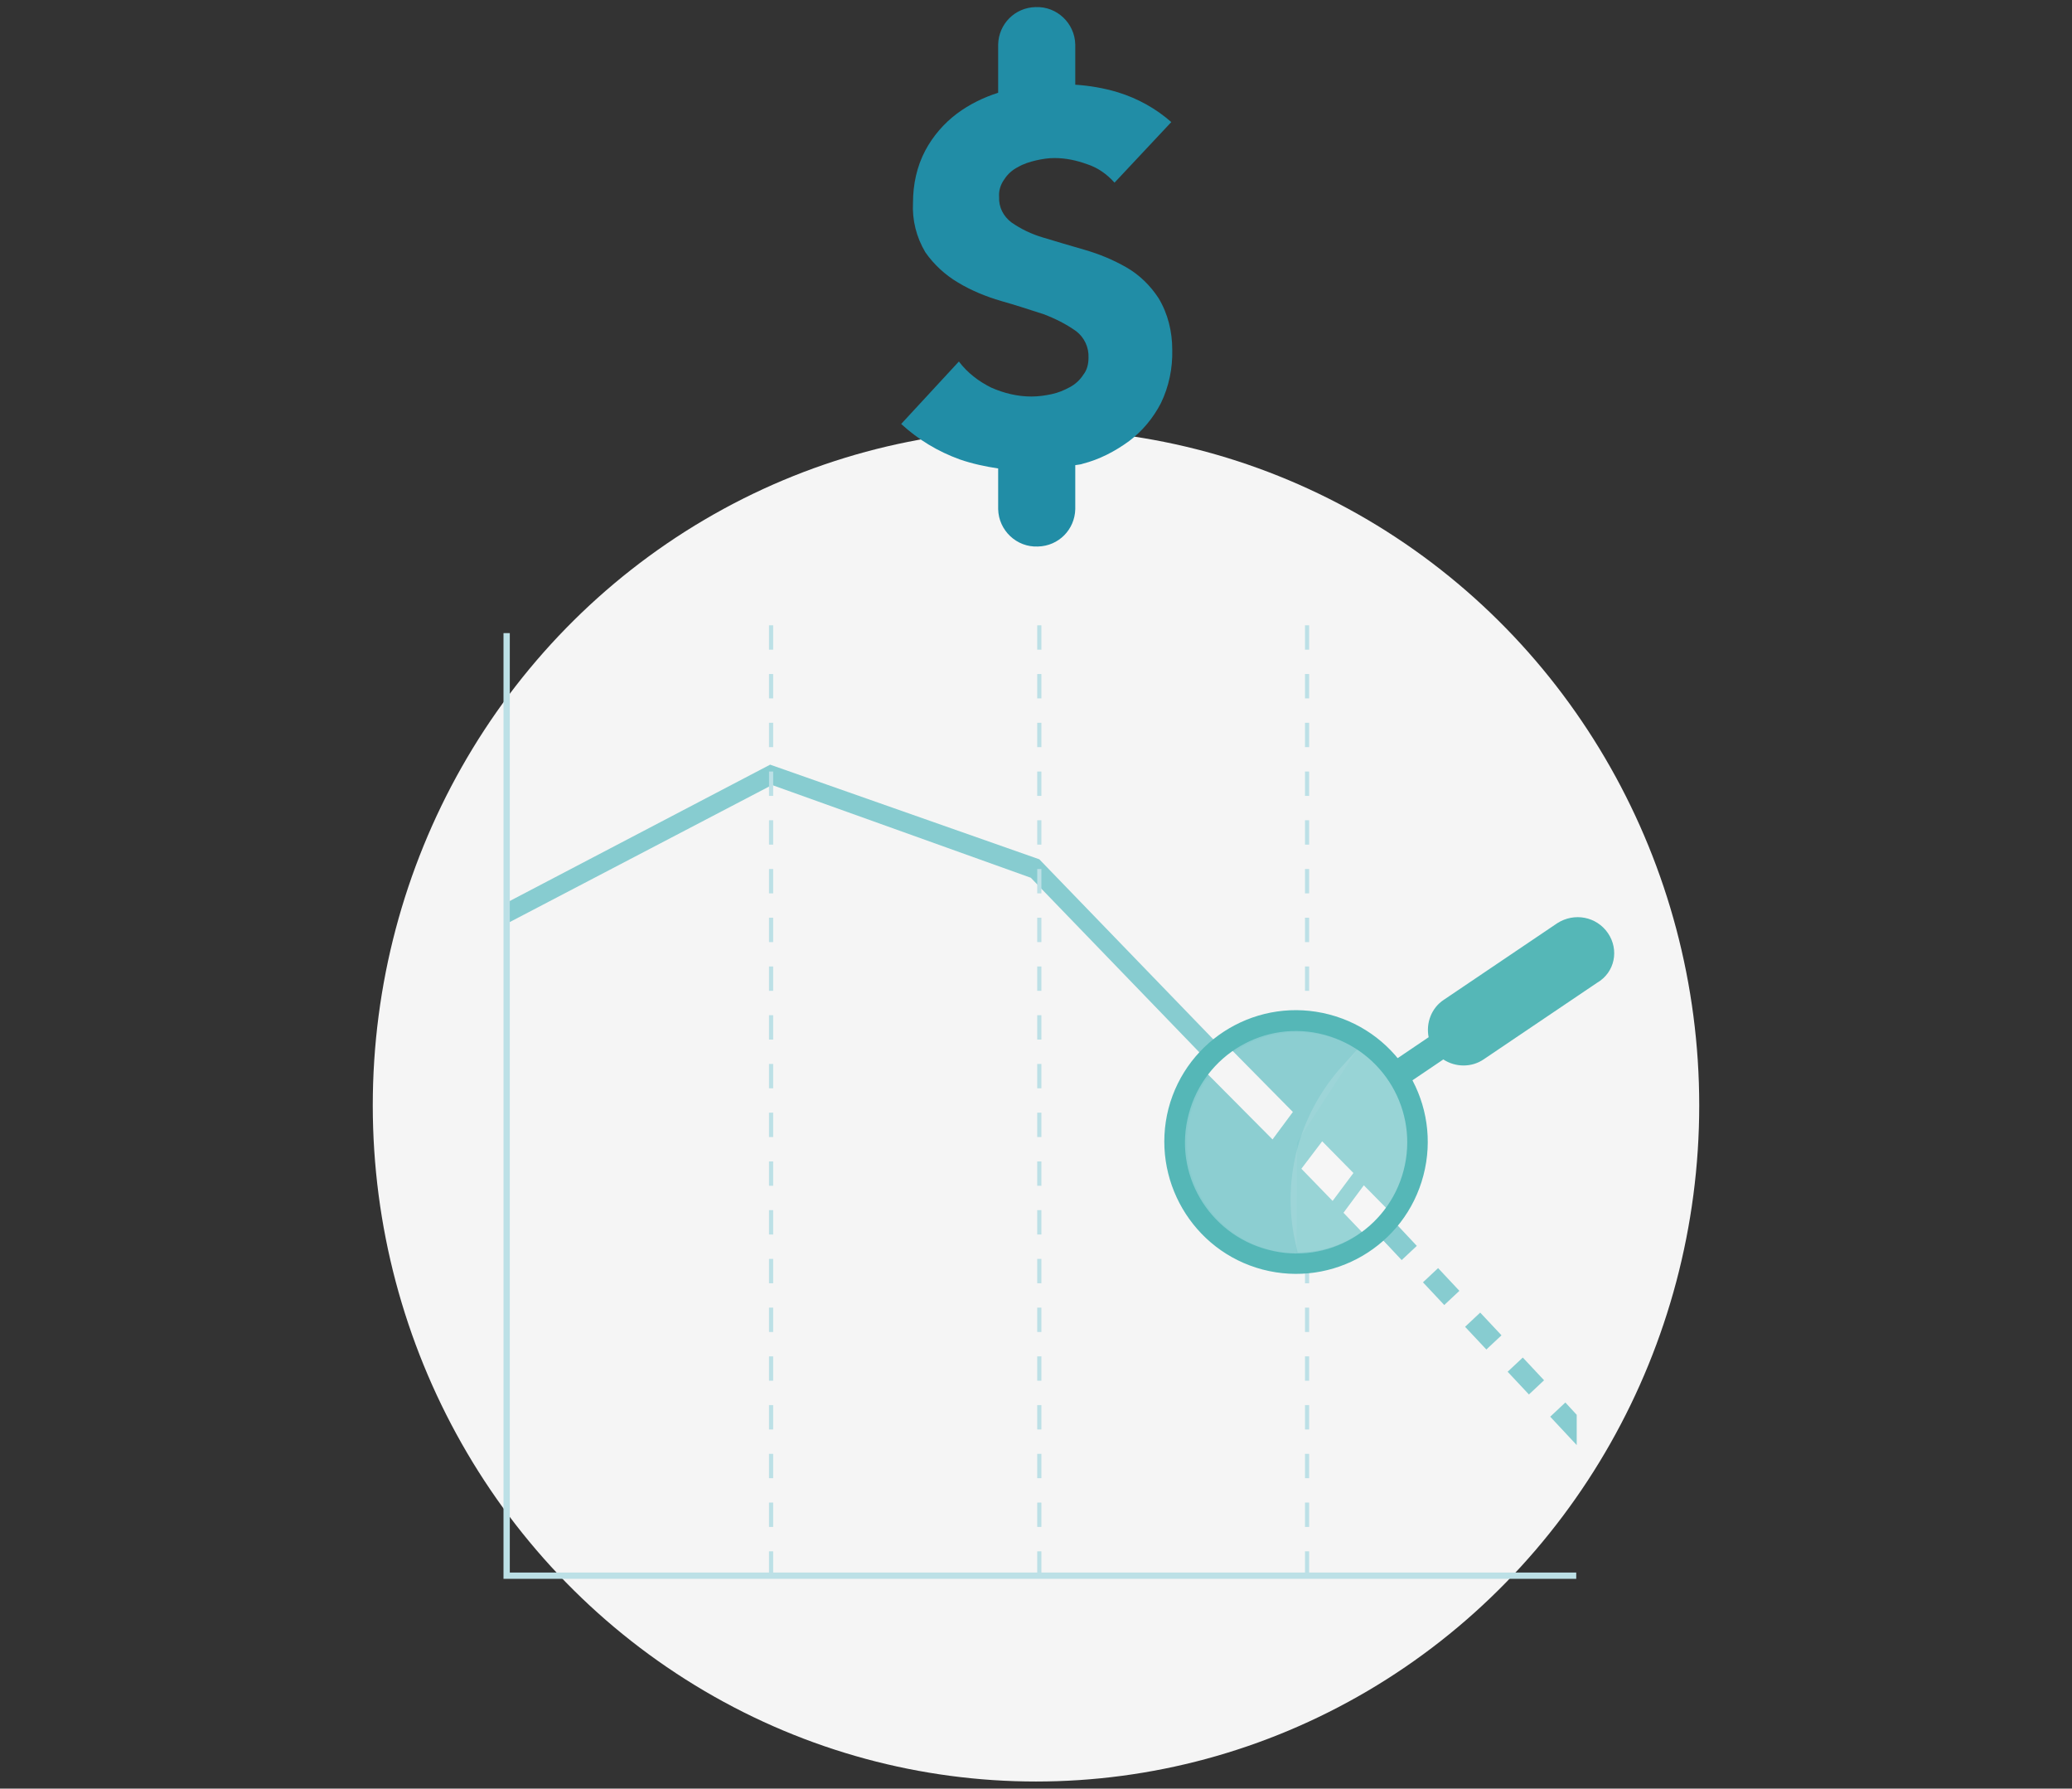 <?xml version="1.0" encoding="utf-8"?>
<!-- Generator: Adobe Illustrator 26.0.3, SVG Export Plug-In . SVG Version: 6.00 Build 0)  -->
<svg version="1.1" id="Layer_1" xmlns="http://www.w3.org/2000/svg" xmlns:xlink="http://www.w3.org/1999/xlink" x="0px" y="0px"
	 viewBox="0 0 438 378" style="enable-background:new 0 0 438 378;" xml:space="preserve">
<rect x="0" y="0" width="438" height="378" fill="#333333" stroke="none"/>
<style type="text/css">
	.st0{fill:#F5F5F5;}
	.st1{fill:#87CCD0;}
	.st2{fill:#218DA6;}
	.st3{fill:none;stroke:#BCE0E6;stroke-width:0.88;stroke-miterlimit:10;stroke-dasharray:5.15,5.15;}
	.st4{fill:none;stroke:#BCE0E6;stroke-width:1.33;stroke-miterlimit:10;}
	.st5{fill:#86CCCF;}
	.st6{opacity:5.000000e-02;fill:#FFFFFF;enable-background:new    ;}
	.st7{opacity:0.15;fill:#FFFFFF;enable-background:new    ;}
	.st8{fill:#55B7B7;}
</style>
<g>
	<g id="BG">
		<ellipse class="st0" cx="219" cy="233.6" rx="140.2" ry="142.9"/>
	</g>
	<g id="illustration">
		<path class="st1" d="M333.3,305.4l-5.6-6l3.2-3l2.4,2.6 M323.2,294.7l-4.5-4.8l3.2-3l4.5,4.8L323.2,294.7z M314.2,285.2l-4.5-4.8
			l3.2-3l4.5,4.8L314.2,285.2z M305.3,275.8l-4.5-4.8l3.2-3l4.5,4.8L305.3,275.8z M296.3,266.3l-4.5-4.8l3.2-3l4.5,4.8L296.3,266.3z
			"/>
		<polygon class="st1" points="254.5,223.4 217.9,185.5 163.2,165.9 107.5,195 107.4,190.6 162.8,161.6 219.7,181.6 257.4,220.6 		
			"/>
		<path class="st2" d="M244.9,63c-1.7-2.6-4-4.9-6.8-6.5c-2.8-1.6-5.7-2.8-8.8-3.7c-3.2-0.9-6.1-1.8-8.8-2.6
			c-2.4-0.7-4.7-1.8-6.7-3.2c-1.7-1.3-2.7-3.2-2.6-5.4c-0.1-1.3,0.3-2.6,1.1-3.7c0.7-1.1,1.7-2,2.9-2.6c1.2-0.7,2.5-1.1,3.8-1.4
			c1.3-0.3,2.6-0.5,3.9-0.5c2.4,0,4.7,0.5,6.9,1.3c2.2,0.7,4.2,2.1,5.8,3.9l12-12.8c-3.3-2.9-7.1-5-11.3-6.3c-3-0.9-6-1.4-9-1.6V9.4
			c-0.1-4.5-3.9-8.1-8.4-7.9c-4.4,0.1-7.8,3.6-7.9,7.9v10.2c-3.1,1-6,2.4-8.7,4.4c-2.8,2.1-5.1,4.8-6.7,7.8c-1.8,3.4-2.6,7.2-2.6,11
			c-0.2,3.7,0.7,7.3,2.6,10.5c1.8,2.6,4.2,4.8,6.9,6.4c2.8,1.7,6,3,9.1,3.9c3.2,0.9,6.2,1.9,9,2.8c2.4,0.9,4.8,2.1,6.9,3.6
			c1.7,1.3,2.7,3.4,2.6,5.6c0,1.3-0.3,2.6-1.1,3.6c-0.7,1.1-1.7,2-2.8,2.6c-1.3,0.7-2.5,1.2-3.9,1.5c-1.4,0.3-2.8,0.5-4.3,0.5
			c-2.9,0-5.8-0.7-8.5-1.9c-2.6-1.3-5-3.1-6.8-5.5l-12.2,13.2c3.6,3.3,7.7,5.8,12.4,7.5c2.6,0.9,5.4,1.5,8.1,1.9v8.6
			c0.1,4.5,3.9,8.1,8.4,7.9c4.4-0.1,7.8-3.6,7.9-7.9v-9.3c0.5-0.1,1.1-0.1,1.6-0.3c3.5-0.9,6.8-2.6,9.8-4.8c2.8-2.1,5.1-4.9,6.7-8
			c1.7-3.5,2.5-7.4,2.4-11.3C247.8,70.1,246.9,66.3,244.9,63z"/>
		<g>
			<line class="st3" x1="163" y1="333" x2="163" y2="130.1"/>
			<line class="st3" x1="219.7" y1="333" x2="219.7" y2="130.1"/>
			<line class="st3" x1="276.3" y1="333" x2="276.3" y2="130.1"/>
			<polyline class="st4" points="107.1,133.8 107.1,333 333.2,333 			"/>
		</g>
		<g>
			<circle class="st5" cx="275" cy="241.6" r="25.9"/>
			<g>
				<polyline class="st0" points="253.3,225 269,240.8 273.3,235 257.8,219.3 				"/>
				<path class="st1" d="M295.5,260.2l-2.2,2.8l-3.2-3.3l2.2-2.8L295.5,260.2z"/>
			</g>
			<polygon class="st0" points="295,257.3 290.5,263.1 284,256.3 288.3,250.5 			"/>
			<polygon class="st0" points="286.1,247.9 281.7,253.8 275.1,247 279.5,241.2 			"/>
		</g>
		<g>
			<g>
				<path class="st6" d="M274.2,241.4l12.7-19.6c-10.9-6.9-25.3-3.8-32.3,7c-6.9,10.8-3.9,25.1,6.8,32.2c3.8,2.5,8.2,3.8,12.7,3.8
					L274.2,241.4z"/>
				<path class="st7" d="M273.6,261.5l0.7,3.2c12.9,0,23.4-10.5,23.4-23.4c0.1-7.9-3.9-15.4-10.7-19.6l-3.8,4.2
					C274.7,235.7,271.1,248.8,273.6,261.5z"/>
			</g>
			<path class="st8" d="M339.9,197.2c-2.4-3.5-7.1-4.4-10.7-2.1l0,0l-24,16.2c-2.6,1.7-3.8,4.9-3.2,7.9l-7.1,4.8
				c-1.3,0.9-1.6,2.7-0.7,4c0.9,1.3,2.6,1.5,3.8,0.7l7.1-4.8c2.6,1.7,6,1.7,8.5,0l24-16.2C341.4,205.5,342.3,200.7,339.9,197.2
				L339.9,197.2z"/>
			<path class="st8" d="M266.9,268.3c14.9,3.9,30.1-5,34-19.9s-5-30.1-19.9-34c-14.9-3.9-30.1,5-34,19.9
				C243.2,249.2,252.1,264.4,266.9,268.3z M296.7,247.4c-3.3,12.5-16.1,20.1-28.7,16.7c-12.5-3.3-20.1-16.1-16.7-28.7
				c3.3-12.5,16.1-20.1,28.7-16.7l0,0C292.5,222.1,300,234.8,296.7,247.4L296.7,247.4z"/>
		</g>
	</g>
</g>
</svg>
